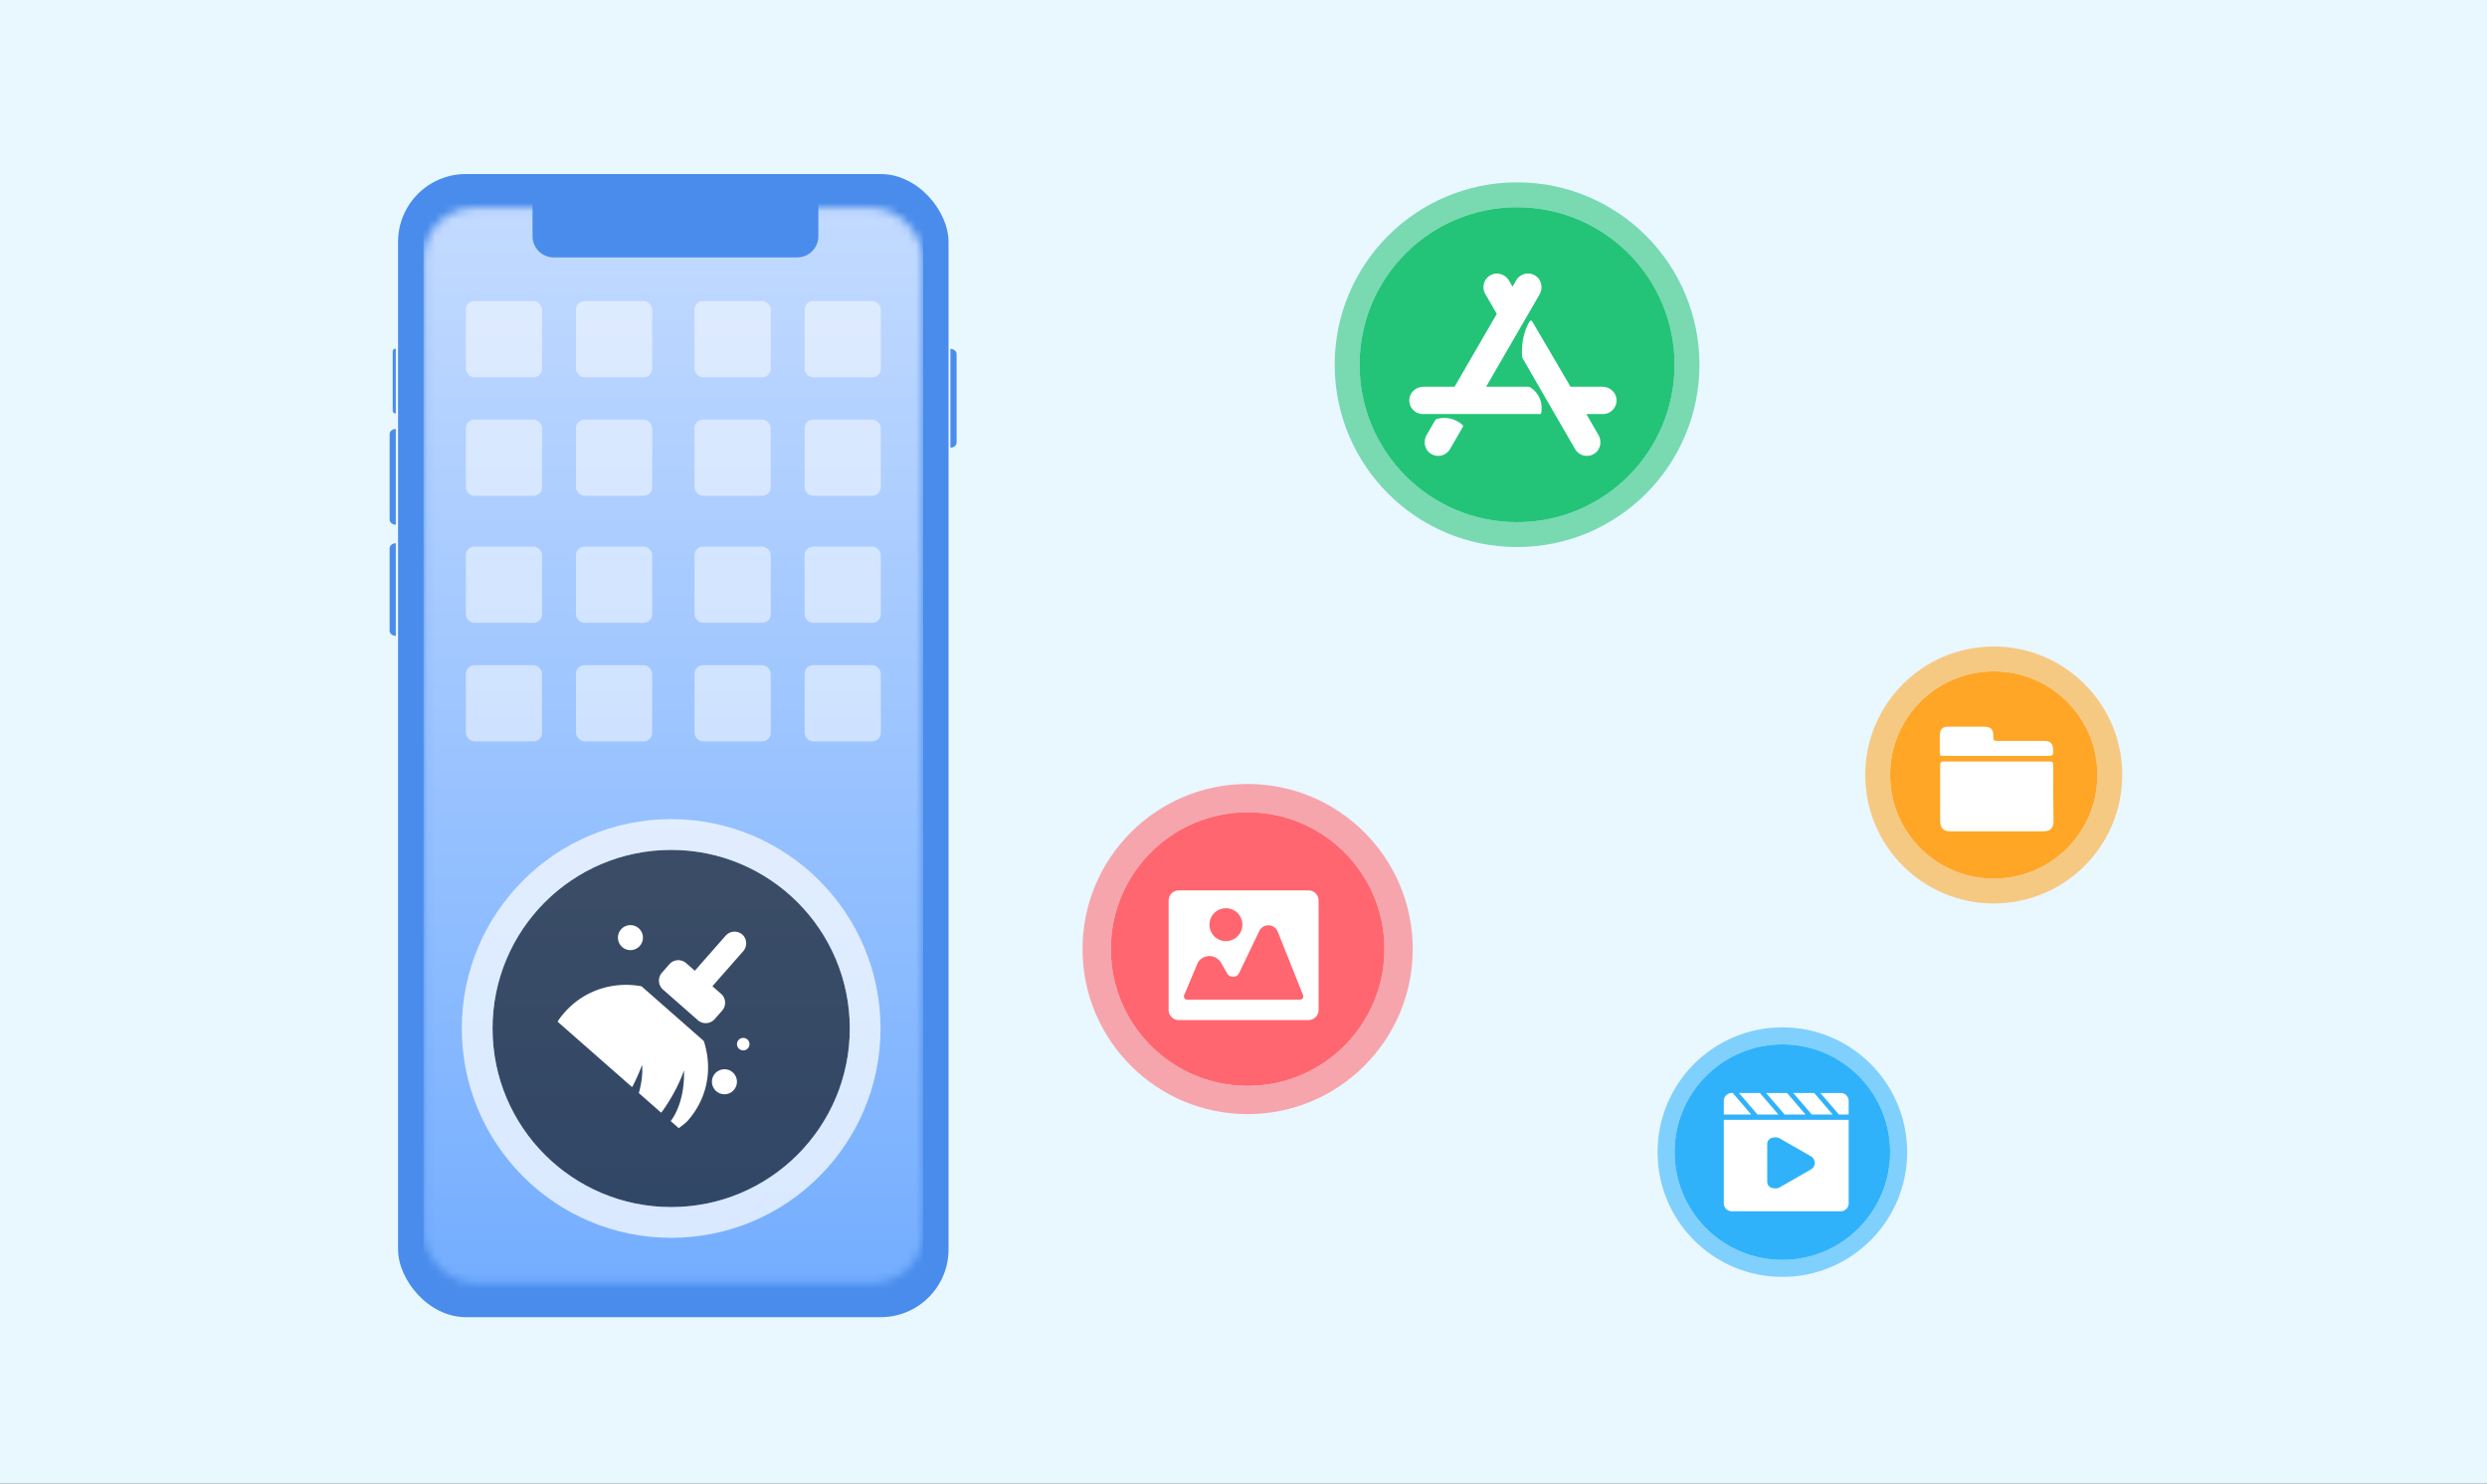 <svg xmlns="http://www.w3.org/2000/svg" width="300" height="179" fill="none"><rect width="100%" height="100%" fill="#333333" stroke="none"/><g clip-path="url(#a)"><path fill="#E9F7FF" d="M0 0h300v179H0z"/><rect width="66.4" height="137.908" x="48.02" y="21" fill="#498CEB" rx="8.172"/><path fill="#498CEB" d="M47.744 42.063v7.825c-.206 0-.373-.14-.373-.313v-7.2c0-.172.167-.313.373-.313ZM47.745 51.751v11.552c-.411 0-.745-.28-.745-.625V52.375c0-.344.334-.624.745-.624ZM47.745 65.539v11.178c-.411 0-.745-.278-.745-.62V66.16c0-.343.334-.621.745-.621ZM114.645 42.092v11.925c.412 0 .746-.282.746-.628v-10.67c0-.346-.334-.627-.746-.627Z"/><mask id="b" width="61" height="130" x="51" y="25" maskUnits="userSpaceOnUse" style="mask-type:alpha"><rect width="60.271" height="129.736" x="51.086" y="25.086" fill="#fff" rx="6.129"/></mask><g mask="url(#b)"><path fill="url(#c)" d="M51.086 23.044h60.271v133.822H51.086z"/><path fill="#498CEB" fill-rule="evenodd" d="M64.238 23.873h34.477v4.623a2.56 2.56 0 0 1-2.559 2.56H66.797a2.56 2.56 0 0 1-2.559-2.56v-4.623Z" clip-rule="evenodd"/></g><rect width="9.194" height="9.194" x="97.059" y="36.322" fill="#fff" fill-opacity=".5" rx="1.022"/><rect width="9.194" height="9.194" x="56.195" y="36.322" fill="#fff" fill-opacity=".5" rx="1.022"/><rect width="9.194" height="9.194" x="69.477" y="36.322" fill="#fff" fill-opacity=".5" rx="1.022"/><rect width="9.194" height="9.194" x="83.777" y="36.322" fill="#fff" fill-opacity=".5" rx="1.022"/><rect width="9.194" height="9.194" x="97.059" y="50.623" fill="#fff" fill-opacity=".5" rx="1.022"/><rect width="9.194" height="9.194" x="56.195" y="50.623" fill="#fff" fill-opacity=".5" rx="1.022"/><rect width="9.194" height="9.194" x="69.477" y="50.623" fill="#fff" fill-opacity=".5" rx="1.022"/><rect width="9.194" height="9.194" x="83.777" y="50.623" fill="#fff" fill-opacity=".5" rx="1.022"/><rect width="9.194" height="9.194" x="97.059" y="65.947" fill="#fff" fill-opacity=".5" rx="1.022"/><rect width="9.194" height="9.194" x="56.195" y="65.947" fill="#fff" fill-opacity=".5" rx="1.022"/><rect width="9.194" height="9.194" x="69.477" y="65.947" fill="#fff" fill-opacity=".5" rx="1.022"/><rect width="9.194" height="9.194" x="83.777" y="65.947" fill="#fff" fill-opacity=".5" rx="1.022"/><rect width="9.194" height="9.194" x="97.059" y="80.251" fill="#fff" fill-opacity=".5" rx="1.022"/><rect width="9.194" height="9.194" x="56.195" y="80.251" fill="#fff" fill-opacity=".5" rx="1.022"/><rect width="9.194" height="9.194" x="69.477" y="80.251" fill="#fff" fill-opacity=".5" rx="1.022"/><rect width="9.194" height="9.194" x="83.777" y="80.251" fill="#fff" fill-opacity=".5" rx="1.022"/><circle cx="21.547" cy="21.547" r="21.547" fill="#000" fill-opacity=".6" transform="matrix(-1 0 0 1 102.508 102.536)"/><path stroke="#fff" stroke-opacity=".72" stroke-width="3.71" d="M80.96 147.485c-12.924 0-23.401-10.478-23.401-23.402 0-12.925 10.477-23.402 23.402-23.402 12.924 0 23.402 10.477 23.402 23.402 0 12.924-10.478 23.402-23.402 23.402Z"/><g fill="#fff" clip-path="url(#d)"><path d="m81.88 136.11-.98-.861s1.723-1.959 1.609-6.111c-.648 1.89-1.828 3.892-2.751 5.106l-2.694-2.367c.247-.94.485-2.034.396-3.414-.33.868-.73 1.818-1.212 2.696l-8.98-7.892c.205-.398.564-.806.851-1.133 2.368-2.694 5.918-3.77 9.27-3.139l7.51 6.601c1.056 3.243.517 6.82-1.923 9.596-.287.327-.655.581-1.096.918ZM84.2 123.1l-4.245-3.731a1.439 1.439 0 0 1-.128-1.994l.932-1.061a1.44 1.44 0 0 1 1.994-.129l1.061.933 3.731-4.245a1.438 1.438 0 0 1 1.994-.128c.571.502.63 1.422.129 1.994l-3.731 4.245 1.061.932c.571.502.63 1.423.129 1.994l-.933 1.061a1.438 1.438 0 0 1-1.994.129Z"/><circle cx="76.047" cy="113.121" r="1.512"/><circle cx="89.654" cy="125.973" r=".756"/><circle cx="87.387" cy="130.509" r="1.512"/></g><circle cx="150.5" cy="114.5" r="16.5" fill="#FF666F"/><circle cx="150.5" cy="114.5" r="18.207" stroke="#FF666F" stroke-opacity=".57" stroke-width="3.414"/><path fill="#fff" d="M140.969 108.641v13.213c0 .671.545 1.216 1.215 1.216h15.659c.67 0 1.215-.545 1.215-1.216v-13.213c0-.671-.545-1.216-1.215-1.216h-15.659c-.67 0-1.215.543-1.215 1.216Zm6.911.932a1.985 1.985 0 1 1 0 3.97 1.985 1.985 0 0 1 0-3.97Zm8.929 11.039h-13.59a.404.404 0 0 1-.35-.607l1.614-3.849a1.622 1.622 0 0 1 2.808 0l.747 1.296a.81.81 0 0 0 1.432-.054l2.435-5.073c.442-.919 1.753-.919 2.192.002l3.077 7.706a.404.404 0 0 1-.365.579Z"/><circle cx="215" cy="139" r="13" fill="#30B2FB"/><circle cx="215" cy="139" r="14.026" stroke="#30B2FB" stroke-opacity=".57" stroke-width="2.053"/><g clip-path="url(#e)"><path fill="#fff" d="m212.291 131.865 2.226 2.595h-2.521l-2.226-2.595h2.521Zm6.55 0 2.225 2.595h-2.521l-2.226-2.595h2.522Zm-3.274 0 2.226 2.595h-2.522l-2.226-2.595h2.522Zm6.45 0c.555 0 .981.422.98.973v1.622h-1.178l-2.226-2.595h2.424Zm-12.999 0 2.227 2.595h-3.307v-1.622a.96.96 0 0 1 .982-.973h.098ZM207.938 145.162a.96.96 0 0 0 .981.973h13.099a.96.96 0 0 0 .982-.973v-10.054h-15.062v10.054Z"/><path fill="#30B2FB" d="M213.176 138.027c0-.55.458-.81.982-.81.164 0 .36.032.524.129l3.734 2.141a.92.92 0 0 1 .49.811.92.92 0 0 1-.49.811l-3.734 2.14a.972.972 0 0 1-.524.129c-.524 0-.982-.26-.982-.81v-4.541Z"/></g><circle cx="240.5" cy="93.5" r="12.5" fill="#FFA626"/><circle cx="240.5" cy="93.5" r="14" stroke="#FFA626" stroke-opacity=".57" stroke-width="3"/><path fill="#fff" d="M247.67 92.257c0-.299-.086-.384-.385-.384h-12.82c-.299 0-.428.085-.428.428v6.71c0 .897.385 1.285 1.239 1.285h11.197c.857 0 1.239-.385 1.239-1.24-.042-2.311-.042-4.534-.042-6.799Zm-13.29-1.068h12.561c.727 0 .727 0 .727-.686 0-.812-.343-1.114-1.114-1.114h-5.423c-.685 0-.685 0-.685-.686 0-.727-.343-1.029-1.068-1.029h-4.272c-.771-.043-1.068.257-1.114 1.029v2.102c.006.342.092.384.388.384Z"/><circle cx="183" cy="44" r="19" fill="#23C477"/><circle cx="183" cy="44" r="20.5" stroke="#23C377" stroke-opacity=".57" stroke-width="3"/><path fill="#fff" fill-rule="evenodd" d="M174.218 50.42c.823 0 1.581.313 2.195.84.073.063.089.17.041.254l-1.544 2.665a1.644 1.644 0 0 1-2.405.494c-.68-.505-.835-1.466-.41-2.2l1.025-1.77a.324.324 0 0 1 .185-.148c.292-.087.598-.135.913-.135Zm10.287-11.635a.19.19 0 0 1 .329-.002l4.615 7.877h3.836c.859 0 1.626.629 1.707 1.485a1.647 1.647 0 0 1-1.637 1.81h-1.998l1.458 2.518c.425.734.272 1.695-.408 2.2a1.64 1.64 0 0 1-2.406-.494l-3.562-6.15-2.786-4.838a.32.32 0 0 1-.042-.134 6.86 6.86 0 0 1-.023-.557c0-1.343.285-2.636.917-3.715Zm-1.608-4.964a1.642 1.642 0 0 1 2.382-.511c.7.5.858 1.483.426 2.228l-6.44 11.122h5.05c.099 0 .197.023.281.075a2.919 2.919 0 0 1 1.368 2.493c0 .221-.026.435-.071.641a.113.113 0 0 1-.109.086h-14.139a1.647 1.647 0 0 1-1.637-1.81c.081-.856.849-1.486 1.707-1.486h3.747l5.092-8.793-1.385-2.39a1.65 1.65 0 0 1 .741-2.328c.781-.359 1.709-.01 2.14.735l.406.7.441-.762Z" clip-rule="evenodd"/></g><defs><clipPath id="a"><path fill="#fff" d="M0 0h300v179H0z"/></clipPath><clipPath id="d"><path fill="#fff" d="m79.348 98 26.123 22.959-22.96 26.123-26.122-22.96z"/></clipPath><clipPath id="e"><path fill="#fff" d="M207 131h16v16h-16z"/></clipPath><linearGradient id="c" x1="81.222" x2="81.222" y1="23.044" y2="156.866" gradientUnits="userSpaceOnUse"><stop stop-color="#C4DBFF"/><stop offset="1" stop-color="#73ADFF"/></linearGradient></defs></svg>